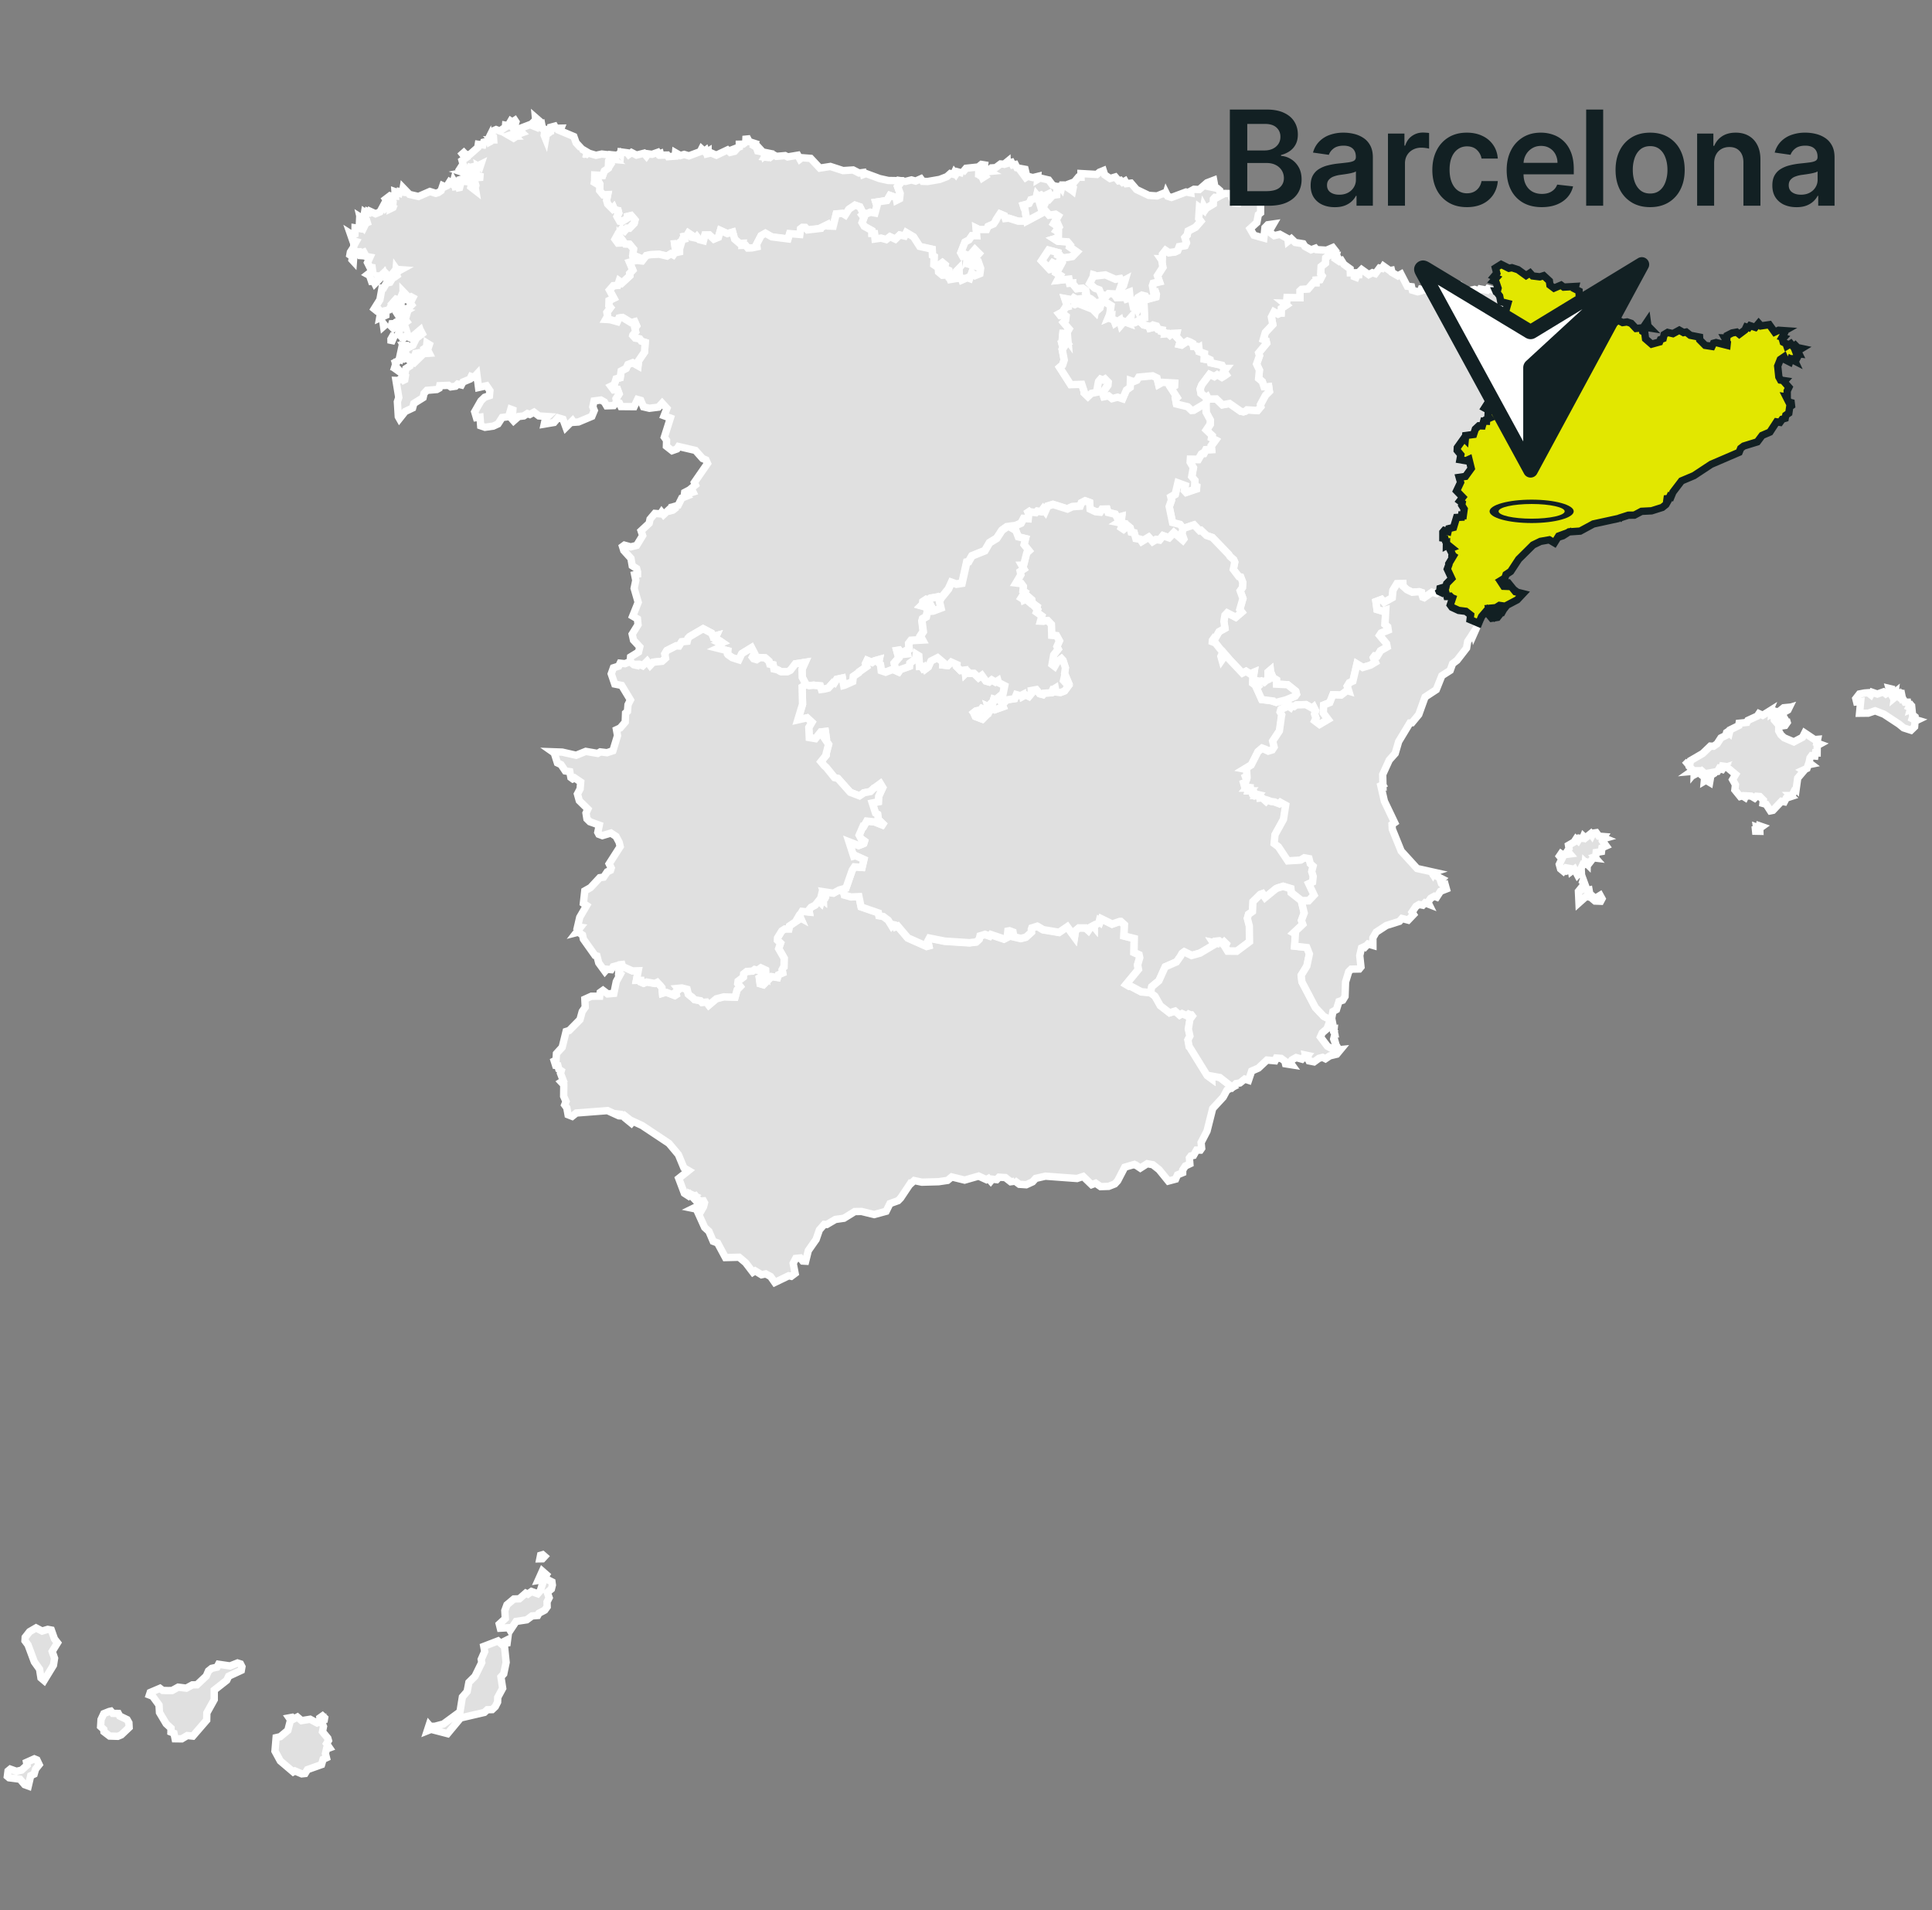 <svg xmlns="http://www.w3.org/2000/svg" width="263" height="260" fill="none"><rect width="100%" height="100%" fill="#808080" stroke="none"/><path fill="#E0E0E0" stroke="#fff" d="m161.001 159.237-.006.368-.707.294-.253.581-.99.264-1.26-1.553-.851-.673-.765-.138-.938.598-.777-.518.202.208-.253-.185-1.295.374-.966 1.859-.391.419-.829.328-1.099.035-.673-.466-.546.201-1.156-1.116-.835.276-4.308-.316-1.323.305-.415.466-.863.397-.943-.063-.725-.547.063.132-.517.069-.725-.569-.863-.052-.316.334-.593-.064-.219.265-.316-.357-.276.156-1.053-.484-1.91.547-1.754-.431-.57.471-1.214.179-2.278.063-1.047-.219-.333.305.023-.224-1.542 2.307-.345.351-1.105.397-.518 1.047-1.633.442-1.709-.419-.926.011-1.473.909-1.173.167-1.162.684-.351-.017-.662.765-.443 1.289-1.064 1.519-.357 1.443-.402-.023-.334-.419-.621.063-.346.667.265 1.369-.529.397-.34-.075-1.898.915-.57-.811-.667-.357-.569.121-.875-.535-.299.19-.989-1.294-.886-.748-1.864.046-1.07-1.991-.599-.224-.58-1.358-.576-.523-1.133-2.503-.449-.092.599-.293-.185.19.202.057.034-.184-.069.242.3.575.074-.224.046.144.426-.748.132-.53-.144-.264-.575.029-.53-.731-.35.104.161-.104-.288-.132.052.276-.287-.305-.213.207-.57-.368-.765-2.025 1.335-1.064-.639-.374-.742-1.795-1.289-1.536-3.664-2.434-1.6-.736-1.087-.857.346.552 1.271 1.041-1.737-1.501-.374-.046.224.242-.195-.012-1.548-.707-4.24.327-.57.455-.557-.219-.173-.955-.287-.385.184-.46-.323-.719.018-1.559-.357-.38.288-.184-.38-.995.098-.34-.328-.218-.121-.484-.31-.034-.19-.604.241-.115.058-.892.782-.857.53-2.152.43-.132 1.462-1.484.305-1.105.408-.581-.051-1.093.891-.402 1.133-.006.064-.512.385-.276.633.483.846-.075.328-1.605.54-.989-.218-.121.017-.293.53-.662 1.334.598.794-.023-.253 1.312.604-.012.017.248.362.155.415-.178 1.115.201.323-.155.397.42.247.299.069.765.38-.115h.184l1.116.431.178-.12-.092-.351.42-.334-.144-.184.593-.058.713.184.161.662.426.362.075.029.356.363.806.143.213.236.592-.057.322.425 1.019-.868 1.023-.265 1.536.052.282-1.024.409-.414-.328-.42.046-.334.713-.535.046-.454.409-.322.811-.058.282-.219.397.098.448-.322.65.305.023.42-.149-.207-.178.098.149.31-.713.455.109.799.443.133 1.11-1.111.817.127.109-.368.593-.253-.086-.443.201-.38.058-.029.023-1.15-.748-1.312.253-.736-.426-.409.017-.316.581-.955.415-.265h.552l.075-.414 1.064-.719-.063-.15.224-.385.27.15-.126-.288.356-.593.978.098-.051-.293.299-.368.558-.288.506-.633.144.15.086-.363.127.219.057-.201.19.155-.006-.305.271-.034.023-.046-.265-.771 1.352.207.805-.443.57.247.121.449.903.247 1.081-.046.294 1.41 2.358.811.069.385.587.098.679.512.449.731.126-.161.299.103.116.288.276-.104 1.375 1.617 2.583 1.15.281-.075-.143-.65.212-.397 2.094.415 3.377.218.926-.115.386-.362.109-.455.386-.115.287-.092.656.225.155-.202 1.795.61.42-.219.092-.862.219-.041.489.179.121.644.943.218.69-.172.754-.679-.023-.391.063-.178.754-.242.086.04.696.426 2.186.368 1.111-.765 1.001 1.375.132-.852.431-.362.955.006.363.328.31-.461.363-.195.121.149v-.195l.609-.294.064-.247.115.098.166-.443 1.485.731 1.029-.357h.144l.495.449-.063 1.518 1.403.357-.034 1.887.684.316.092.414-.287.967.115.621-1.674 2.031.431.253h.202l1.432.759 1.277.115.639.449.719 1.283 1.26.978.753-.236.616.541.345-.201.639.293.253-.224.282.12.097-.005.115.149-.328.455-.212 1.317.212.949-.27.529.173.944.103.109 2.347 3.797.564.414-.023-.356 1.179.212 1.703 1.335-.771.403-.506.943-1.432 1.553-.771 3.067-.806 1.559.075.788-.167.241h-.523l-.414.725-.363.075-.201.27.063.8-.615.293zM164.343 53.997l.161.316 1.076-.017.822.8.978-.179 1.507 1.053.38.075.299-.092.184-.173 1.444.087.437-.518-.051-.282.684-1.266.535-.535-.092-.633-.161.018-.483-.012-.225-.702-.506-.42.11-1.144-.392-.829.403-1.133-.115-.38 1.087-1.317-.08-.345-.38-.155.282-.967 1.012-1.076-.189-1.024.368-.713.552.305.328-.144h.08l.023-.615.679-.455-.322-.265.345.012.069-.782 1.761.023.005-.932.219-.202.886-.063.725-.851.351.005.005-.368.558-.046.265-.512-.19-.259.064-1.012.575-.455.046-.724.541-.409.903.04-.133.49.553.373.287-.126.322.512.858.621.023.535.517-.006.018.524.241.092.133-.322.247-.012.034-.374.351-.35.967.695.495-.264.402.132.576-.765.339.063.196-.322.857.61.236-.046.074.305.794.46.426-.236.851 1.645.581.064.11.477.724.213.374-.092.098-.253.558.11.426-.392.564.086.759-.264.224-.3 1.306.45.064.477.477.42.414-.207.069-.455.547-.414.978.707.886-.195.598.178.167-.242.926.167.161-.224 1.001.305.063.15.127.08.351.472.155.77.967.242-.397 1.41.143.218-.247-.11-.207.26-.023.299.305.161-.391.38-.196-.15-.173.184.852 2.129-.357.397.737.299-.466.316.373.317-.966 2.807-.069.345.265.184-.328.276.138.708-.501 1.49-.224.138v.868l-.19.357-.069-.224-.311.103-.201.57-.282-.12-.385.603.696.38-.179.04-.051.656.23.293-.414.179-.012.241-.38-.017-.189.661-.466-.011-.478.437-.241.742-1.076.144-.052.535-.178-.167-.909 1.272-.023.39.5.605-.121.667.817.138.409-.19.305 1.231-.783 1.088-.868.12.195.697-.541 1.156.829.869-.403.512.328.247-.063.3.339.54-.121.869-.224-.03-.029.271-.656.035-.414 1.363-.644.155-.098.403-.518-.15-.195.23.006.823.293.052.173.558-.196.265.213-.104-.006.259.213-.12.512.413-.282.11.345.696-.029.16.196.127-.627 1.047.017.115-.224.616.598 1.283-.684.696-.081.403-.823.253-.028.276-.225-.178.144.328-.357.299-.609-.167-1.059.73-.184-.063-.184-.58-.006-.064-.31-.098-.311.017-.627.052-.708-.334-.558-.494-.011-.357-.811.029-.541.886-.092 1.018-1.11.633-.351-.397-.765.287.149 1.076.713.213.484-.144-.11 1.962.374.322.069.46-.966.391-.201.311.937 1.122.087.454-.915.524-.426.707-.362-.017-.173.236.27.621-.678.415-1.036.316-.799-.483-.547 2.33-.477.224-.288.472.207.667-.253-.075-.788.61-1.133-.035-.42 1.059-.846.34-.029 1.087.644.862-1.167.69-.662-.5.173-.362-.196-.564.138-.437-.253-.512-.184.161-.869-.489-1.306.046-.316.219-.374-.08-.126.212-.271-.19-.362-.834 1.277-.523.19-.27-.098-.398-1.099-.886-1.524-.075v-.586l-.466-.288-.253-.604-.098-.247-.018-.184-.31.264.006 1.024-.259.115-.282.248-.357-.173-.282.115-.172-.104-.737-.103.167-1.093-.552.236-.547-.368-.5.258-2.318-2.456-.466.667-.138-.5.143-.328.351-.029-.379-.437-.092-.052-.766-.966-.42-.167.018-.219.126-.184.138.127.627-1.105.812-.454-.144-.967.138-.828.305-.322 1.173.604.817-.702-.276-.362.431-1.485-.379-1.058.31-.431.041-.725-.276-.714-.259-.051-.748-.978.195-.99-.143-.334-.495-.437-.178-.282-2.221-2.3-.805-.271-.737-.702-.195.058-.765-.8-1.462.489-.425-.518-1.019-.253-.454-2.174.316-.904-.097-.425.604-.351.368-1.548 1.012.374-.126.656.23.247 1.409-.477.017-.282-.264-.075.029-.776-.432-.512.225-1.237-.438-.72.029-.414 1.07.018.426-.73.138-.081.213-.012.247-.483.794-.046-.052-.49.575-.787-.523-.253.069-.357-.788-.742.529-.788.023-.552-.575-1.07-.029-1.324zM101.788 18.911l.19.363.777.253-.133.305.34.207.172.506 1.231.247-.241.213-.127-.138.075.363.196-.156-.185.305.369.046.132-.19.27.167.443-.34.397.22 1.18-.104.35.178 1.375-.23.294.535.253-.196 1.214.092 1.242 1.324 1.438-.225 1.726.564 1.369-.086.812.414.552-.07.057.271.345-.126 1.83.678 1.196.265 1.669.029.017.282-.431.517.339.938-.081.73-.408.208-.069-.38-.828-.288-.409.69-1.507.225.155.483-.276 1.001-.633-.109-.512.219-.08-.04-.351.045-.478-.943-.661-.224-.829.558-.5.8-.386-.237-.839.075-.415 1.68-.598-.023-.121-.242-.926.455-.046.103-1.806.208-.299-.334-.392-.012-.241.179-.11.788-1.386-.115-.219.719-2.214-.282-.869-.495-.587.328-.615 1.185.046.345-.668.144-.569.017-.311-.373-.437.011.046-.288-.414.023-.679-.58-.27-.973-.725.213-.944-.431-.27.937-.621.253-.622-.586-.592.011-.201.788-.582-.15-.316-.408-.172.196-.49-.104-.063-.299-.425-.288-.225.38-.368.07.063.373-.287.063-.19.633-.219-.092-.138.242-.403-.213-.103.006.075.535.598.074-.006.495-.661.138-.202.294-.34-.173-.505.316-1.07-.253-1.197.058-.546.115-.587.748-.207-.023.028-.345-.8-.334-.264-.265.08-.667-.54-.65-.587-.017-.73-.99-.03.852-.235.011-.391-.535.247-.443.253.138-.017-.564.426-.54.385.259.31-.363h.358l.644-.667.11-.443-.524-.61-.455.11.029.2-.846.53-.287-.046-.368-.656.241-.483-.086-.334-.472-.092-.144-.328-.172.19-.639-.644-.15-.512.156-.771-.621.035-.472-.581.034-.88-.138-.294-.34.19-.281-.173.07-.391-.024-.075.006-.54 1.087.057.219-.604.535-.374.356-.546-.16-.213.178-.466.402.034-.39-.316.034-.322.845.074.345-.316.093.12.028-.264.857.115.202.248.385-.282.673.35 1.018-.252.334.385.219-.31.552.074.754-.264.126.218.236-.08.058.241.885-.017.139.218.949-.069.046-.465.661.385.518-.155.644.195 1.548-.58.184-.363.362.333.184-.143.092.27.23-.138-.005.322.431-.098.708.305 1.513-.713.368.334.598-.144.294-.323-.15-.08.506-.196v-.373l.535-.012.346-.27.017-.409z"/><path fill="#E0E0E0" stroke="#fff" d="m141.844 28.742-.345-1.162.627-.293.27.15-.311.604.018.604zm-4.729-6.736.012.241.563-.155.179.357.345-.064.224.455 1.105.201.109.45-.46.097.431.587.276-.179.702.173.667-.161-.028.414.339-.201 1.174.276.535.707.627.23-.064 1.116-.523.07-.288.316-.241-.535-.84.403-.248-.225-.431.167-.144-.172-.115.483-.684.167-.242.512-.8.218.127.409.103.16.265 1.611-1.156.006-1.277-.408-.472.052-.132-.392-.599-.253-.523.8-.012.098-.328.483-.759.328-.19.431h-1.03l-.408-.201.092 1.047-.662-.006-.414.564-.552.293-.569 1.456.258.477.673-.075-.04.328 1.024-1.185.575.57-.558.627-.696-.276.265.483-.478-.006.403.173-.236.316-.023.121.633.19.132-.777.432.207.334.944-.093.736-.644.265-.472-.38-.276.777-.316-.121-.736.322-.069-.219h-.265l-.092-1.323-.242.253.081.26-.265.132.075.241-.322.161.046.34-.552.092-.277-.627-.782.04-.523-.437-.023-.242.385-.35.351.108.161-.517-.351-.294-.782.564-.386-.259.041-1.139-.231-.126-.034-.857-1.697-.374-.84-1.306-.978-.581-.236.471-.667-.15-.593.582-.736-.351-.506.403-.696-.196-.829.115-.08-.736-.363-.012-.005-.408-1.03-.575-.294-.507.254-.679-.265-.35.195-.179.351-.046.081.04.512-.218.633.11.276-1.002-.155-.483 1.507-.224.408-.69.829.287.069.38.408-.207.081-.731-.34-.938.432-.517-.018-.282.645.097.817-.201.563.161.714-.316.253.345.667.023 1.645-.282.984-.38.472-.42.426.104.12-.253.196.247.219-.34.851.23-.207-.074.535-.633 1.674-.178.414-.345.426.069-.035.299.363.224-.61.138-.518.409-.006.23.374.132-.063.49.144-.311.069.155.362-.23-.201-.236.213-.023.08-.34.42-.04-.385-.201.581.023.196-.316.529-.035.667-.5.489.034zm-8.198 14.727.023-.029h.012l.207.104.063.448-.195.138-.156-.471zm-.891.069.086.092-.017.098-.173.069-.109-.15-.023-.057.011-.052.058-.023z"/><path fill="#E0E0E0" stroke="#fff" d="m147.239 41.335.19.236-.293-.115zm-.811.08-.109.058.017-.098.041-.063-.012-.075-.006-.023.156-.017-.012.115zm2.566-3.808.046-.028 1.438-.167 1.375.604.633-.11.219.42.477-.258-.242.822-.23.27-.172-.08-.138.397.5.598.852-.328.086.8-.483.155-.098-.224-1.272.04-.362-.523-.708-.035-.218.253-.771-.086-.276-.679-.616-.218-.702-.656.472-.886.092-.27.058.097zm-21.089-.81.12.01.052.024.035.063-.018.098-.172.069-.11-.15-.023-.057.012-.052.058-.023zm1.162-.035.097.046.064.449-.196.138-.155-.472.069-.219h.011zm-42.64-1.945.8.334-.029.345.207.023.587-.748.547-.115 1.196-.057 1.07.253.506-.317.34.173.201-.293.662-.138.006-.495-.599-.075-.075-.535.104-.006.403.213.138-.241.218.092.19-.633.288-.064-.063-.373.368-.07.224-.38.426.288.063.3.49.103.172-.195.316.408.581.15.201-.789.593-.011.621.587.622-.253.27-.938.943.431.725-.213.271.973.678.58.415-.022-.046.287.437-.011.31.374.57-.017.667-.144-.046-.345.616-1.185.587-.328.868.494 2.215.282.219-.719 1.386.115.109-.788.242-.178.391.011.299.334 1.807-.207.046-.104.926-.454.121.241.598.023.414-1.68.84-.074.385.236.501-.8.828-.558.662.224.477.944-.195.178.264.351-.253.679.294.506 1.029.575.006.409.363.011.08.737.829-.115.696.195.506-.402.736.35.593-.58.667.15.236-.473.978.581.84 1.306 1.697.374.034.857.23.127-.04 1.139.386.259.782-.564.351.293-.161.518-.351-.11-.386.352.023.241.524.438.782-.04.276.626.553-.092-.046-.34.322-.16-.075-.242.265-.132-.081-.259.242-.253.092 1.323h.264l.069.219.737-.322.316.12.276-.776.472.38.644-.265.098-.742-.333-.944-.432-.207-.132.777-.633-.19.023-.12.236-.317-.403-.173.478.006-.265-.483.696.276.558-.627-.575-.57-1.024 1.185.04-.328-.673.075-.259-.477.57-1.456.552-.293.38-.564.661.006-.092-1.047.409.201h1.029l.19-.431.76-.328.327-.483.012-.098.523-.8.599.253.132.391.472-.051 1.277.408 1.156-.006 2.566-1.375.489.564.851-.126.374.241-.61 1.047.449.305.167-.115.115.265-.357.495.259.149-.011.805-.547.167.489.317 1.306.086.385.46-.074.23.966.68-.615.638-1.134.19-.886-.398.035-.345-1.237-.328-.949 1.444 1.104 1.18.15-.03-.242-.235.472-.644.535.264.604-.747.161.443-.782 1.438.529.328-.362.673 1.536-.167.103.552.397-.029v.075l.57.708.782-.08.437.298.081.5-.041.041.167.403.484.218-.392.368-.213-.143-.218.172-.535-.414-.575.075-.351-.202-.213.265-1.024-.184.362 1.099-.236.057-.448.685-.461.247.15.19.547-.11.253.202-.064.547-.299.322.765.886-.259.454.104 1.145-.397-.547.063-.414-.351-.011-.063.644.322.006.334.523-.725.19.127.49.092.068-.179.26.271 1.42-.225.685-.391.333 1.496 2.33 1.507-.046.34 1.024v.167l.5.483.478-.449.69-.138.241-1.363.041-.144.276-.322.345.132.253-.15.443.45-.04.42-.736 1.075.172.49.65-.127.472.38.765-.202.679.224.512-1.185.512-.368.029-.938.437.15.437-.178.265-.438 1.881-.172.604.287.218.892.518-.293 1.68.092-.017.397-.501.287.829 1.283-.208.178.133.714 1.536.374.092.092.425.414.288-.017 1.674-1.001.023 1.317.581 1.07-.029.558-.523.783.782.742-.069.356.524.253-.575.788.051.49-.788.045-.247.49-.213.011-.132.08-.426.731-1.076-.017-.029.414.432.72-.219 1.236.432.518-.029.776.265.075-.018.288-1.409.472-.23-.248.126-.656-1.018-.374-.368 1.548-.604.357.103.42-.316.903.455 2.18 1.018.253.425.518-.172.69.253.736-.144.19-1.196-1.035-.668.702-.817-.282-.477.587-.466-.07-.483.288-.524-.598-.966.58-.207-.304-.587-.103-.219-.771-.42-.092-.126-.587-.317-.265-.586.466-.328-.218.241-.593-.661-.132.443-.282.057-.524-.621.179-.259-.49-.978-.235-.138-.455-.685.018-.253.39-.644-.062-.736-.351-.064-.898-.592-.218-.524.27-.166.443-1.065.075-.673.31-1.961-.615-.731.224-.334.754-.282-.363-.281.374-.512-.069-.19.19-.909-.098-.305-.31.242.58-.07.662-.627-.034-.339.644-.633.276-.144.132-.034.03-.178-.058h-.179l-.782.103-.662.472-.707 1.087-.984.604-.633 1.082-1.76.707-.455.794-.253.052-.644 2.876-.771.121-.661-.241-.42.914-1.001 1.231-.363-.178-.236.063-.828.133-.345.264-.242-.086-.449.293-.028.346-.219.218.679.184.19.506-.173.788-.5.288-.092.31.184 1.422-.391.592.293.535-1.565.087-.322.42.058.753-.346.19.098.437-.725.127-.391-.593-.31.052.276 1-.622.709.138.707-.299.155-.995.386-.604-.207-.104-.857-.247-.225.092-.437-.638.178-.323.225-.696-.288-.212.443.155.408-1.03.72-.046.103-.736.506-.087.708-1.081.483-.15.04-.178-1-.771.166-.328.535-.167-.063-.644.72-.46.12-.489.069-.155-.483-.789-.07-.103-.022-.598.063-.346-.104-.109-.046-.506-.978-.029-1.098.42-.944-1.329.207-.673.88-.402.196h-.829l-.126-.04-.19-.121-.236-.12-.455-.099-.115-.575-.448-.086-.121-.409-.518-.443-.731-.04-.419.276-.426-.12-.167-.22.282-.517-.397-.765-1.317.811-.397.84-.898-.288-.16-.109-.427-.305-.074-.103.034-.426-1.369-.34.345-.166-.057-.276.201-.162-.178-.086.282-.103-.305-.213-.075-.029-.587-.276.19-.409-.449.121-.207-.454-1.139-.598-1.84 1.07-.22.224-.103.408-.765.08-.357.565-.38-.023-1.276.644-.265.443.092.598-.472.42-1.202.121-.426.437-.408-.552-.604.604-.443-.196h-.276l-.058.15-.437-.104-.5-.425.063-.633 1.087-.667.167-.697-.857-.92-.179-.811.8-1.289-.08-.788-.65-.38.753-1.875-.552-1.904.224-1.087-.155-.765.397-.075v-.3l-.127-.46-.604-.39-.173-1.002-.977-1.076-.167-.534.258-.19.858.236.805-.202.817-1.334-.213-.65 1.099-1.025.12-.563.662-.783.765.064.15-.225.264.334.812-.76.16.225.294-.075.219-.172-.144-.3.644-.19.495-.989.593-.236-.248-.207.046-.322.34-.178.258.305.541-.173-.247-.495.575-.477-.144-.345 1.79-2.583-.213-.478-.455-.19-.978-1.104-2.301-.535-.219.34-.655.23-.777-.61.023-.8-.305-.431.823-2.6-.863-.311.391-1.001-.65-.714-.5.541-1.232.155-.81-.19-.369-.891-.431-.12-.472.983-1.784-.017-.224-.484-.374-.115-.086-.448.42-.673-.213-.582-.53.052-.373-.5.46-.225.248-.788.558-.155.132-.909.679-.362.236-.518.655-.253.725.408.035-.322-.08-.173.931-1.363.086-1.312-.517-.16-.225-.317-.615-.098-.334-.374.012-.046.38-.437-.11-.53.236-.298-.242-.553-.489.138-1.173-.713-.478.07-.23.505-.984-.27-.287-.023-.317-.017.26-.455-.099-.506.484-.65-.219-.265.023-.696.662-.322-.599-1.099.524-.604.598-.04.201-.616.386.282 1.07-.99-.029-.304.426-.455-.455-1.07.576-.166-.104-.524z"/><path fill="#E0E0E0" stroke="#fff" d="m126.335 81.685.345-.265.828-.132.236-.063.362.178-.218.449.207.891-1.07.403-.259.023-.259-.075-.126-.454-.3.005-.678-.184.218-.218.972-.058zM137.846 71.6h.178l.178.058.035-.029.144-.132.633-.276.339-.645.627.035.069-.662-.242-.58.305.31.909.098.19-.19.512.069.282-.374.282.362.333-.753.731-.225 1.962.616.673-.31 1.064-.076.167-.442.523-.27.593.218.063.897.737.351.644.063.253-.39.685-.018.138.454.978.236.258.49.622-.18-.058.524-.443.282.662.133-.242.592.328.219.587-.466.316.264.127.587.42.092.218.771.587.104.207.305.967-.582.523.599.483-.288.466.07.478-.588.817.282.667-.702 1.197 1.036.144-.19-.254-.736.173-.69 1.461-.484.765.8.196-.058.736.702.806.27 2.22 2.307.178.276.501.438.144.339-.196.984.748.984.259.051.276.714-.04.724-.311.432.38 1.064-.432 1.479.276.368-.816.696-1.174-.604-.305.322-.144.828.144.961-.811.454-.627 1.105-.132-.127-.133.185-.017.212.42.167.765.967.098.057.38.437-.351.03-.144.327.138.495.472-.668 2.318 2.457.501-.259.546.368.552-.236-.172 1.093-.006.397.685.495-.162.155.702 1.565 1.53.196.029.057.414.133 1.295-.328.362.834-.989.431-.104.334.225.403-.052.247-.265 1.927-.92 1.392.201.806-.253.391-.552.167-.42-.202-.449-.167-.535.455-.915 1.806-.903.547.276.052.058.943-.202.092.139.363-.156.402-.236.086.133.466.362.052-.115.138h.345l-.103.374h.351l-.15.184.219-.12.04-.035.109.351-.224.006.287.103-.028.276-.069.035.385-.282.035.092.034.19.029-.374.397.092-.167.178.385.029v.253l.271-.023.483.443.132-.167.104.029.541.201h.092l.328.041.092.046.523.201.184-.19.714.391-.3 1.928-1.15 2.082-.121 1.214.581.431 1.283 1.922 1.732-.11.506-.31.644.115.173.684.379.34-.184.748.202.638-.081.783-.518.241.719 1.525-.742.788-1.001.017-1.403-1.099-.058-.546-1.047-.322-.788.247-.19.092-1.461 1.197-.374-.53-.293.104-.984.972-.063 1.34-.547.386-.155.541.27 1.041.029 2.14-1.737 1.3-1.243-.011-.357-.576-.005-.08.149-.305-.293-.288-.259.219-.414-.345-.397.034-.017.265-.386-.081.173.265-1.956 1.162-1.145.322-1.018-.489-.288.213-.207.38-.546.77-1.542.674-.852 1.892-.983.817-.156.811-1.277-.115-1.432-.759h-.201l-.432-.253 1.674-2.031-.115-.621.288-.967-.092-.414-.685-.316.035-1.887-1.404-.357.063-1.519-.495-.448h-.143l-1.03.356-1.484-.73-.167.443-.115-.098-.063.247-.61.294v.195l-.121-.149-.362.195-.311.46-.363-.327-.955-.006-.431.362-.132.852-1.001-1.375-1.111.765-2.186-.368-.696-.426-.086-.04-.754.241-.063.179.023.391-.753.679-.691.172-.943-.218-.121-.645-.489-.178-.219.04-.092.863-.42.219-1.794-.61-.156.201-.656-.224-.287.092-.386.115-.109.455-.385.362-.927.115-3.376-.219-2.094-.414-.213.397.144.65-.282.075-2.583-1.151-1.375-1.616-.276.103-.144-.247-.299-.063-.127.161-.449-.731-.678-.512-.587-.097-.069-.386-2.359-.811-.293-1.409-1.082.046-.903-.248-.121-.449-.569-.247.903-.247.857-2.457.305-.448 1.036.08.253-1.076-1.139-.517-.265.069-.639-1.973 1.318.512.65-.248.052-.029.097-.316-.27-.19-.161-.063-.299-.564.535-1.219h.109l.386-.697 1.087.116 1.415.558-.92-.898-.092-.69-.288-.167-.443-1.381.834-.167.035-.73.552-1.197-.317-.529-.765.564-.12.052-.466.454-.892.173-.04.04-.558.38-1.26-.484-1.68-1.887-.46-.103-1.128-1.386-.264-.236-.466-.553.719-.897-.006-.19.334-1.271-.541-.8.224-.132-.121-.829-.621.07-.73.914-.846-.144-.063-1.386.42-.702-.645-.604-1.271.288.65-2.146-.058-2.353.524-.322.109.046.345.104.599-.064.103.023.788.07.156.483.489-.07.46-.12.644-.72.167.064.328-.535.771-.167.178 1.001.15-.04 1.081-.484.087-.707.736-.506.046-.104 1.03-.719-.156-.408.213-.443.696.287.322-.224.639-.178-.092.437.247.224.104.857.604.207.995-.385.765.345.248-.345 1.219-.426.04-.437.806-.604.08-.604.345.213.104 1.438.259-.017.178.264.213-.166.15.287.391-.293.356-.806.904-.46.753.633-.023.374.668.075.471-.478.76.34-.029.276.535.535.598-.075.063.483.294-.293.253.259h.61l.621.604.443-.328.564.782.437.127.351-.294.506.305.334-.213.075.265.857.443-.225 1.093-1.006.828-.253-.086-.208.644-.35.167.08.173.127.04-.064.138-.362-.16.086.287-.19.15.029-.38-.397.385-.368-.167-.38.506-.115-.235-.299.057-.311.242.116.16-.012.081.121.27.955.363.656-.661.103-.064.202-.402.546-.294.196.127 1.104-.397-.178-.426.236-.057.443-.46 1.07-.156.224-.564.569.156.334-.173.029.242.345-.19.449.224.339-.403-.029-.408.691-.126.471.575.432.11.144-.19.978-.058.218-.455h.041l.293-.184.098.535.621.063.552-.207.507-.69-.662-.725.104-.437.316.12-.27-.644.115-.776-.323-1.001-.207-.224-.598.442-.345.605-.357-.27.23-1.307.622-.788-.179-.362.345-.754-.385-.702-.673-.057-.04-1.479-.495-.517-.518.051-.092.04-.391-.022.196-.702-.731-.524.144-.333-.253-.27.213-.116.023-.23.092-.207-.369.316-.379-.19-.11-.655-.327-.282-.185.448-.276-.235-.287.126-.018-.063-.368-.236.507-.817-.254-.167.058-.535v-.063l-.276-.374-.731-.086.668-1.122-.093-.46.501-.322-.299-.53.27-.005.426-1.663.311-.282-.679-.845.207-.811-.995-.242-.328-.857-.466-.276zM4.676 239.378l.35.144.306.644-.49.61-.195.679-.466.218-.328 1.404-.494-.178-.639-.754-1.484-.19-.236-.201.092-.719.31-.259.84.299.69-.161.749-.673-.07-.386zm39.228-5.839.287.265-.097.581v-.478l-.162.541v-.305l-.184.132.288.702-.138.708.725.88.092.322-.259.426.397.575-.409.15-.143.627.138.569-.46.213-.207.713-1.922.685-.322.529-.449.046-.932-.397-.23.132-1.76-1.495-.725-1.335.155-1.835.57-.132 1.03-.857.368-1.427-.19-.276.408-.075.248.207.46-.242.57.489 1.167-.189.944.506.454-.201-.069-.501zm-29.028-.61.218-.046.259.305.754.012.19.356 1.006.483.242.426.034.639-1.07 1.012-.471.196-1.116-.035-.771-.592-.023-.311-.432-.391.058-.955.374-.8zm8.002-2.842.558-.011.822-.455 1.105.138.822-.448.628-.012 1.265-1.191.3-.696.436-.351.731-.161.207-.397 1.565.23 1.018-.402.403.126.195.386-.086.489-1.72.799-.265.558-1.697 1.335v1.289l-1.006 1.812-.023.983-1.882 2.175-.765-.075-.753.449-.898-.012-.155-.747-.414-.167.011-.524-.661-.61-.91-1.53-.062-1.018-.875-1.197-.437-.166.115-.346 1.323-.563.38.287zm44.911-6.759.892.782.218 2.134-.328 1.571-.38.414.237 1.548-.668 1.231-.023.644-.316.621-.426.403-.661.017-.397.368-3.24.754-1.77 2.134-2.25-.586-.518.207.259-.794.155.178.633-.011 1.15-.305 2.261-1.657.328-2.025.645-.742.241-1.249.829-.822.92-1.876-.069-.431.472-1.064-.127-.702zm1.306-.167-.058.443-.247.034-.11-.27zm-64.189-1.605.823.431.765-.23.495.092.425 1.208.414.53-.724 1.173.322.926-.15.95L6 228.724l-.426-.363-.19-1.19-.713-.996-.857-2.306-.414-.558.029-.478.598-.765zm69.574-6.593.655.328.058.432-.132.535-.564.471.259.72-.288.569.017.667-.328.455-.8.42-.166.305-.771.063-.72.529-1.449.219-.805 1.214-.219-.357-1.121.063-.139-.558.817-.753-.063-1.082.288-.788.949-.794.73-.023.886-.771.282.133.495-.357.846.305.356-.414.443-1.381.403-.351zm-.656-1.133.546.478-.5.696-.616.097zm.046-2.238.27.236-.3.322-.35.006.098-.483z"/><path fill="#E0E0E0" stroke="#fff" d="m85.767 90.044.5.43.438.099.057-.144.282-.006.443.196.604-.604.408.552.42-.443 1.208-.12.472-.42-.092-.599.27-.443 1.272-.644.385.023.357-.564.765-.08.103-.409.22-.224 1.834-1.076 1.14.598.206.46.45-.12-.19.408.586.276.069.029.31.213-.287.103.184.092-.207.161.063.276-.345.162 1.37.345-.035.425.069.104.425.305.162.11.897.287.397-.834 1.323-.811.397.765-.282.517.167.22.42.12.42-.276.73.04.518.443.121.408.449.087.115.575.454.098.236.12.19.121.121.04.834-.005.403-.196.673-.88 1.329-.207-.42.944.028 1.098.507.978-.524.322.063 2.353-.65 2.14 1.272-.287.65.598-.42.707.063 1.387.846.144.73-.915.616-.069.121.823-.225.132.541.8-.334 1.271.006.196-.719.897.466.552.265.236 1.127 1.386.455.104 1.679 1.887 1.266.483.558-.374.035-.04.897-.173.46-.454.127-.052.759-.564.322.53-.552 1.196-.035.731-.834.172.443 1.375.288.167.092.696.92.898-1.415-.558-1.087-.116-.391.691h-.104l-.535 1.219.299.57.161.063.271.19-.098.316-.052.029-.65.248-1.317-.512.633 1.967.264-.069 1.139.518-.253 1.075-1.035-.074-.299.443-.858 2.456-.903.247-.805.443-1.352-.207.27.771-.023.046-.27.035.006.305-.19-.156-.063.202-.127-.219-.086.362-.138-.149-.507.638-.558.282-.299.368.052.294-.978-.104-.351.593.127.287-.271-.149-.224.385.063.15-1.064.719-.075.414h-.552l-.414.265-.581.949-.018.322.426.409-.253.736.748 1.306-.023 1.15-.058.035-.201.374.086.443-.592.253-.11.368-.811-.132-1.116 1.116-.443-.133-.109-.799.713-.455-.155-.31.178-.092.15.207-.023-.42-.65-.305-.455.322-.396-.098-.282.219-.811.057-.409.323-.046.454-.713.535-.046.334.328.414-.409.42-.282 1.024-1.53-.052-1.024.265-1.024.868-.322-.425-.593.057-.207-.236-.805-.144-.357-.362-.08-.029-.42-.362-.161-.662-.714-.184-.586.058.138.178-.42.339.092.346-.184.12-1.116-.431h-.184l-.38.115-.07-.771-.247-.299-.396-.42-.323.155-1.116-.195-.42.172-.356-.155-.018-.247-.604.005.248-1.311-.788.023-1.335-.598-.086-.277-.322.035-.248.27-.138-.143-.5.138-.265.402-.592-.057-.26.293-.84-1.15-.247-.944-.264-.075-1.582-2.226-.115-.552-.57-.391-.287.074.586-.753-.408-.063.299-1.283.932-1.6-.437-.293.19-1.703.782-.443 1.26-1.352.523-.069.495-.73.443-.207.098-.311-.282-.57 1.501-2.347-.144-.586-.42-.794-.695-.46-1.168.35-.478-.178-.144-.27.202-.978-1.277-.46-.403-.397-.127-.783.253-.546-1.167-1.145-.253-.909.368-.696.075-.932-.823-.558-.259.127-.253-.185-.15-.799-.61-.092-.58-.863-.495-.236-.432-1.352-.23-.161 1.318.046 1.892.432 1.318-.53 1.616.276.357-.207.915.11.805-.265.627-2.06-.144-.805.506-.236.685-.8.046-1.23.259-.225.075-.909.328-.65-1.191-1.973-.944-.19-.477-1.392.293-.817.713-.224.202-.409.661.07zM53.8 49.78l.287.34-.363-.098zm-.139-.898.328.472-.259.334.138-.27zm-.052-3.014-.38.851-.01-.558.206-.362zm-1.46-1.887.224.294-.161.143zm2.18-1.88.074.2.213-.057.07.426-.248.046.063.385-.155.023-.121-.19.167.04-.138-.184.166-.356-.356-.225zM69.17 17.098l.362-.622.195.133.363-.236.144.219-.19.62.328.542-.386-.253-.023.719-.213.069.3.264-.524.023.391.225.46-.3-.253-.529.512-.098.144.3.276-.098-.356-.322.287-.139-.028-.2 1.392-.53.57-.564-.03-.322.415.362-.599.829.311.126.132-.356.57-.138.132.667.34.092-.115.828.195.478.098-.57.293-.201-.126-.403.42.035.023-.437.518-.138.155.287.719-.017-.138.345 1.887.794.305.851.655.708-.207.19.276-.087.685.403-.167.322-.218-.023.299.127-.144.127.368-.403 1.156.34.794-.173 1.082.126.098.426-.254.368-.051 1.012-.535.374-.219.604-1.087-.057-.012.535.029.075-.069.39.282.173.334-.19.143.26-.034.88.472.58.62-.034-.154.771.15.512.638.644.172-.19.144.328.472.093.086.333-.241.483.368.656.287.046.846-.53-.029-.2.455-.11.523.61-.11.443-.644.667h-.356l-.31.363-.386-.26-.426.542.017.563-.253-.138-.247.443.391.535.236-.011.029-.852.73.99.587.017.54.65-.08.668.265.264-.265.178.104.524-.576.167.455 1.07-.426.454.03.305-1.07.99-.386-.282-.202.615-.598.04-.523.605.598 1.098-.662.322-.023.697.219.264-.483.65.097.506-.258.455.316.017.288.023.983.27.23-.506.478-.069 1.173.714.49-.138.241.552-.236.299.11.53-.38.436-.012.047.334.373.615.098.225.317.517.16-.086 1.312-.932 1.364.08.172-.034.323-.725-.409-.655.253-.236.518-.679.362-.132.91-.558.155-.248.788-.46.224.374.5.53-.051.212.58-.42.674.087.448-.403.484-.96.029-.3-.518-.483-.27-.932.126-.167.805.201.49-.328.799-1.823.765-.65.046-.156-.218-.903.897-.403-1.099-.678-.195-.541.638-1.329.224.173-.793.264-.242-1.167-.08-.662-.507-.575.31-.328-.126-.49.322-.707.081-.679.598-.195-.224.092-1.266-.276-.103-.294 1.018-.886.11-.563.874-.65.299-1.128.16-.581-.2-.092-1.18-.49.064-.235-.789.846-1.484.518-.5.644-.213.063-.679-.46-.673-1.087.242-.236-1.812-.403.437-.362-.127-.173.357-.95.397-.212.403-.5-.121-.288.287-.656.092-.3-.212-1.207.051-.08.345-.311.173-1.352.115-.386.414-.132.581-1.26.788-.167.616-1.012.483-.777.978-.16-.282-.127-2.025.195-.575-.385-2.33.333.012.45-.368.258.333.161-.08.08-.5-.483-.346.432-.006.115-.65.58-.374.248-.563.345-.018-.207.046.19.104 1.26-1.231.77-.052-.235-.46.247-.72-.333-.206-.063.569-.375.242.023.5-.828.322-.086-.276-.213.04-.098.323-.431.282-.282-.11-.15.351-.328-.27-.27.166-.391-.207-.121.311-.15-.069.27-1.243.392.65.224-.005-.046-.72-.287-.529h.552l.247.23.5-.253.461-.943 1.145-.892-.472.144-.138-.397-1.3 1.099-.627-.276-.38.35-.661-.65.138-.43-.213-.461-.414-.11-.225.242-.27-.27.098-.345.753-.029-.034-.265.316-.16.248.61-.26.23.047.293.431-.311.38.282-.224-.696.362-.248-.196-.27.138-.477-.247.212-.161-.661.316-.184-.236-.052.058-.288.54-.086.461-.46-.196-.282.363-.696-.224-.121-.541.351-.276-.196.143-.42-.437-.454.006.552-.178-.092-.161.403.362.299-.322.132.017.42-.477-.086.212-.466-.414-.132-.58.661.275.449-.494.04-.167.317-.403.086-.017.644-.846.38.15-.857-.345-.391-.282.207-.265-.213.777-1.243.287-1.599h.219l.374-.656.489-.11.512-.845.236-.098.38.415-.22-.409.058-.489.535-.293-.241-.017-.15.264-.276-.391-.058.69-.258.11-.104-.202-.466.587-.293-.305-.017.317-.53-.064-.057-.448-.351.327-.351-.023.236.409-.645.65-.166-.334-.282.017-.276-.805-.254-.138.673-.53-.057-.413-.328-.052-.31-.616.339-.742-.518-.092-.535-.972.173.88-.42-.029-.184-.517-.213.011-.012.305-.489.207-.057.777-.19-.207.069-.414-.362-.248.069-.385.46-.708v-.644l.213.103.103-.184-.454-.126-.34-.978.363.23.276-.132.017-.87.558.093.029-.581.564.535.345-.696.598-.23-.633.132-.011-.53-.288.61-.322-.109-.161-.702.236.15.293-.247.092-.558.288.195.11-.282.235.11.08-.156.771.357.61-.253.46-.852.242.351.259-.264.552.034-.034.27.293-.143.178-.432h.254l-.26-.051-.414.506.104-.276-.23-.633-.38.023-.236-.294.535-.408.45.259.045-.253.276.017-.046-.616.564.202.057-.219.397.07.093-.553.85.88 1.232.282 1.553-.679.8.248.35-.104.375-.259.23-.673.287.132.328-.16.317-.495.437.287.115-.431.276.472-.31.109.299.19.04.489-.046-.23.546-.11.179-.673-.265-.057.08-.334.674-.201.19.448.489.052.253.38-.064.305.662.512-.052-.305.184.098-.305-.363.167-.218-.178-.633.236-.357.506-.034.017-.179-.374-.12-.322.2-.219-.235-.454.23-.328-.38-.58-.19.206-.04-.126-.184.627-.19.074.179.19-.242.409.224.425-.08.317-.27-.052-.236.207.12.133-.402-1.093.54.017-.207-.265.064.029-.334-.328.564-.455.144-.316-.213-.345.253-.132-.138.454-.702-.138-.477.5-.34-.454-.564.201-.178.282.288.535-.03 1.076-.948.07-.432.534.08-.017.42.224-.799.472-.12.282-.565.103.628.242-.133.288.23-.328-.345h.293l-.017-.241-.322.005.212-.966.46-.201.513.19.753-.513.023-.276zM164.17 54.848l-1.674 1.001-.287.017-.426-.414-.092-.092-1.536-.374-.132-.713.207-.179-.829-1.282.501-.288.017-.397-1.68-.092-.517.293-.219-.891-.604-.288-1.881.173-.265.437-.437.178-.437-.15-.029.938-.512.368-.512 1.186-.679-.225-.765.201-.472-.38-.65.127-.172-.489.736-1.075.04-.42-.443-.449-.253.15-.345-.133-.276.322-.04.144-.236 1.34-.69.139-.478.448-.5-.483v-.167l-.34-1.024-1.507.046-1.496-2.33.391-.333.225-.685-.271-1.42.179-.26-.092-.069-.127-.488.725-.19-.334-.524-.322-.006.063-.644.351.012-.063.414.397.546-.104-1.145.259-.454-.765-.886.299-.322.064-.547-.253-.2-.547.108-.15-.19.461-.247.448-.684.236-.058-.362-1.099 1.024.184.213-.264.351.201.575-.075.535.415.218-.173.213.144.392-.368.235.19.012.437.362-.07-.023.444-.322.201.046.23.299.305.064-.276.189.08.363-.322.236-.892.379.006.904.57-.156 1.156-.207.5.443-.19-.017.346.345.138.155.426.65-.42.161.65.392-.455.604.219-.104-.253.437-.506-.074.62.586.087.443-.218.426.15.345.35.737.178.109.282.213-.051-.058-.242.132-.063.461.236.011-.22.161.047.11.207.097.224.541.098-.034.219.431.144-.023.16.46-.045.242.224.264-.224.674-.035-.098.431.581.65-.138.46.305.07.793-.54.351.126.403.218.075.38.357-.006.166.276.202-.12.063.569.713.253-.034.765.282.052.051-.196.472.225.092.42 1.519.333.23.432.345-.006-.316.408.305.45-.328.23-.259.149-.639-.374-.391.265-.644-.305-1.064 1.426-.213.558.109.593.708.564.138-.098zm-17.868-13.392.029-.08.041-.064-.012-.075-.006-.023.156-.017-.012.115-.075.092-.109.057zm.84-.023.098-.092.19.236-.293-.115v-.03zM126.334 81.685l.259.494-.972.058.029-.345.448-.294zM137.845 71.6l-.023.334.466.276.328.857.995.242-.207.81.679.846-.31.282-.426 1.663-.271.006.3.529-.501.322.092.46-.667 1.122.73.086.277.374v.064l-.058.534.253.167-.506.817.368.236.017.063.288-.126.276.236.184-.449.328.282.109.656.38.19.368-.317-.092.207-.023.23-.213.115.253.27-.143.334.73.524-.195.702.391.023.092-.04.518-.052.494.517.041 1.479.673.057.385.702-.345.754.178.362-.621.788-.23 1.306.357.27.345-.603.598-.443.207.224.322 1.001-.115.777.271.644-.317-.12-.103.436.661.725-.506.69-.552.208-.622-.064-.097-.535-.294.184h-.04l-.219.455-.978.057-.143.19-.432-.11-.472-.574-.69.126.029.409-.34.402-.448-.224-.345.19-.029-.242-.334.173-.569-.156-.225.564-1.07.156-.443.46-.236.057.179.426-1.105.397-.195-.127-.547.294-.201.402-.104.064-.656.661-.954-.362-.121-.27.011-.081-.115-.161.311-.242.299-.057.115.236.38-.507.368.167.397-.385-.029.38.19-.15-.086-.288.362.161.063-.138-.126-.04-.081-.173.351-.166.207-.645.253.087 1.007-.829.224-1.093-.857-.443-.075-.264-.333.212-.506-.305-.351.294-.438-.127-.563-.782-.443.328-.622-.604h-.609l-.254-.26-.293.294-.063-.483-.598.075-.535-.535.028-.276-.759-.34-.472.478-.667-.075.023-.374-.754-.633-.903.46-.357.806-.391.293-.149-.287-.213.166-.178-.264-.259.017-.104-1.438-.345-.213-.081.604-.805.604-.04.437-1.22.426-.247.345-.765-.345.299-.155-.138-.708.621-.707-.276-1.001.311-.052.391.592.742-.086-.098-.437.345-.19-.057-.754.322-.42 1.565-.086-.294-.535.391-.592-.184-1.421.092-.31.501-.289.172-.788-.189-.506.299-.006.126.455.259.075.259-.023 1.07-.403-.207-.892.219-.448 1.001-1.232.419-.914.662.241.771-.12.644-2.877.253-.052.455-.793 1.76-.708.633-1.082.984-.604.707-1.087.662-.472zM181.74 140.656l-.116.679.328 1.179-.402-1.11zm-.133-.616-.034.345.299.265-.311-.236-.121-.345zm-24.99-4.924.156-.811.983-.817.852-1.893 1.542-.673.546-.771.207-.379.288-.213 1.018.489 1.145-.322 1.956-1.163-.173-.264.386.08.017-.264.397-.035.414.345.259-.218.293.287-.149.305.005.081.357.575 1.243.012 1.737-1.3-.029-2.14-.27-1.042.155-.54.547-.386.063-1.34.984-.972.293-.104.374.529 1.461-1.196.19-.092.788-.248 1.047.322.058.547 1.403 1.099.397 1.639-.374 1.007.184.529-1.236 1.168.23.121-.11 1.685 1.669.19.345.875-.345 1.639-.771 1.266.098.891 1.835 3.492 1.133 1.203.748.379.328-.046.218 1.122-.563-.558-.305.811-.639.552-.253.564.955 1.266.978.523.339-.454.242.402.23-.023-.518.628-.955.23-.586.397-.392-.196-.5.132-.662.484-.673-.133-.069-.155.328-.046-.46-.109-.15-.242.15-.184-.299-.063.08.391-.316-.081-.236.253-.788-.218-.57.31-.264.328.253.351-.869-.138-.086-.362-.506-.374-.656-.052-.178.374-1.099-.098-1.162 1.093-.921.403-.425 1.26-.512-.167-.668.529-.529.086-.5.507-1.703-1.335-1.179-.213.023.357-.564-.414-2.347-3.797-.104-.109-.172-.944.27-.529-.213-.949.213-1.318.328-.454-.115-.15-.098.006-.282-.121-.253.225-.639-.294-.345.202-.615-.541-.754.236-1.26-.978-.719-1.283z"/><path fill="#E0E0E0" stroke="#fff" d="m167.351 26.343.466.104-.104.512.351.667.501.046.31-.621-.098-.201.766-.121.811.483.782-.029.466.443v1.34l-.305.248-.201 1.07-.921.84.518.897 1.352.38.15-1.415.385-.397.765-.11-.61 1.048.725.546.765-.184 1.087.598.041.346.437-.34.523.506 1.082.173.242.374.828.454.592-.218.156.19 1.363.08.852-.362.379.483-.103.23.201.322-.903-.04-.541.408-.046.725-.575.455-.063 1.012.189.259-.264.512-.558.046-.006.368-.351-.006-.725.852-.886.063-.218.201-.006.932-1.76-.023-.069.783-.346-.012.323.265-.679.454-.023.616h-.081l-.328.144-.552-.305-.368.713.19 1.024-1.013 1.076-.282.966.38.156.081.345-1.088 1.317.115.38-.402 1.133.391.829-.109 1.144.506.42.224.702.483.012.162-.018.092.633-.535.535-.685 1.266.052.282-.437.517-1.444-.086-.184.173-.3.092-.379-.075-1.508-1.053-.977.178-.823-.8-1.076.018-.161-.316-.138.103-.708-.57-.109-.586.207-.564 1.07-1.42.639.304.391-.264.638.373.259-.15.328-.23-.305-.448.317-.408h-.345l-.236-.432-1.519-.333-.092-.42-.472-.225-.052.19-.281-.052.034-.759-.713-.253-.058-.57-.201.121-.167-.27-.351.005-.08-.385-.403-.218-.345-.127-.794.54-.305-.068.144-.46-.587-.65.098-.432-.673.034-.265.225-.241-.225-.461.052.018-.16-.426-.15.034-.22-.546-.097-.098-.218-.103-.207-.167-.047-.012.219-.46-.236-.138.064.063.241-.213.052-.109-.276-.736-.179-.345-.35-.012-.444.477-.15-.063-1.708-.408-.166-.46.805-.167-.414-.432.017-.138-.621.265.069.483-.714.564-.333.5.126.173.282-.144.19 1.392-.374.052-.34-.069-.206-.27.115-.202-1.088.11-.333.857-.202-.282-.816.742-1.151-.15-.967-.126-.184.184.006.023-.615.426-.547.46.305.834-.104.362-.172.202-.547.811-.143.172-.374-.212-.708.316-.35.04-.197.087-.35 1.018-.524.702-.811-.277-.374.098-1.53.501.357.092-.501.23.42.184-.247.132-.03.737-.448.028-.656.173-.195.035-.04.235.022.518-.287.587-.288zM215.795 120.734l.276.454.247-.057.092.512.593.495.213.097.609-.379.254.46-.185.345-.765-.029-.581-.494-.615-.144-.99.88-.074-1.565.253-.316.143.138.334-.178.104-.702zm-.265-.99.161.443-.241-.201zm1.772-6.42.345.478.731.057-.098.156.184.075-.288.08-.051.253.517.708-.569.247-.063.518-.731.121-.052.552-.172.058.138.155-.288-.035-.524.679-.31-.092-.006.282-.265-.259-.023.265-.276-.012-.259.541.046.897-.339-.212-.213.235-.42-.793-.379.287-.029-.207-.311.092v-.27l-.414-.075-.374.466-.374-.311-.172-.627.356-.742-.328-.385.219-.322.247.166.961-.126-.345-.403.218-.334-.074-.448.753-.437.271-.415.264.23.202-.345.448.035.115-.288.248.225.73-.587.167.236.155-.305zm22.2-.937.351.121-.305.218.017.414-.575-.011-.069-.69.23.368-.035-.236.322.121zm-9.751-8.532-.432.305.541-.535zm13.795-7.541-.156.316-.742.42-.368-.075-.322.57-.293-.248-.19.213.052.478.333.38 1.542-.64-.23.18.121.413-.288.415-.863.12-.011.616.299.535.437.403 1.323.563 1.179-.621.3-.598 1.346.903.414-.035-.098.501.409.15-.363.201-.011.989-.225-.011-.075.443-.454-.046-.219.305-.126.644.282.213-.397.08-.167.489-.564.259.127.081-.829.978-.201 1.449-.196-.201.098.19-.483.938h-.178l.115.115-.714.235-.258.501-.386-.069-1.168 1.231-.351.069-.575-.892-.431-.12.051-.449-.483-.489-.449-.035-.253.253-.466-.276-.747-.04-.104.224-.345-.218-.305.086-.725-.892.081-.707-.392-.696.415-.702-1.231-1.03-.558.029.143-.127-.166-.023-.144.374.259-.086-.121.173-.409-.133-.247.42-.8.144.121.253-.213.127-.167.96-.506-.299-.224.133.046-.507-.357-.287.368-.242-.431-.385-.512.282.052-.288h-.265l-.282.339.006-.27-.397.035.42-.294-.276.046-.403-.414.155-.817 1.657-.966 1.047-1.007.426.023.483-.334.524-.805.679-.334.092-.397.195-.132.184.173.098-.403 1.185-.587.046-.316 1.053-.11.138-.276 1.277-.587.23-.339.512.236.938-.587-.063.156.356-.058-.017.265.512-.317.414.075.713-.564.236-.023-.103.196zm14.963 2.238-2.066-1.358-1.185-.455-.937.322-1.185.012.155-1.61-.552.063-.11-.443.489-.633.696-.133.489-.034.363.282.19-.345.702.241.828-.293.334.276.552-.34-.115-.414.27.064-.098.535.173.305.466-.38-.098.754.213-.173-.058-.65.558.127-.184.529.328.253.207-.207.161.794.029-.403.196.328h.782l-.224.08.178.219-.184.362.23.098-.069.265.236-.098.081.788.35.282.035.368.265.08-.265.127-.224-.42-.604-.103.609.299.173.328-.058.673-.489.472-1.006-.322z"/><path fill="#E0E0E0" stroke="#fff" d="m149.673 23.433.518-.213.184.575.742.5.707-.212.449.523.259-.063.27.27.34-.184.201.363.621-.07.754.875 1.657.794 1.127.075.857-.346.346.15.051-.167.202.409.517.16 1.979-.741.616.115-.029-.213.495-.27.713.034 1.059-.92.909-.346.132.708-.397.241.765.162.328.287.092.668-.518.287-.235-.023-.035.035-.173.195-.028.662-.737.449-.132.028-.184.242-.23-.414-.092.494-.501-.35-.098 1.53.277.374-.702.805-1.018.524-.081.35-.04.196-.317.345.213.708-.167.374-.817.144-.201.54-.362.173-.834.103-.461-.304-.431.546-.023.616-.19-.006.127.184.149.966-.742 1.151.282.817-.857.201-.11.334.196 1.093.27-.12.075.206-.052.34-1.392.373.15-.19-.178-.281-.495-.127-.564.334-.483.719-.265-.075.138.627.432-.017.167.414.46-.805.408.16.063 1.715-.477.15.012.437-.426-.15-.443.219-.587-.086.075-.622-.437.507.103.253-.604-.219-.391.455-.161-.65-.65.42-.155-.426-.346-.138.018-.345-.443.19.207-.501.155-1.156-.903-.57-.38-.006-.236.892-.362.322-.19-.08-.063.276-.299-.305-.046-.23.322-.202.023-.443-.363.07-.011-.438-.236-.19-.483-.218-.167-.403.04-.04-.08-.5-.437-.3-.783.08-.569-.707v-.075l-.397.03-.104-.553-1.536.167.363-.673-.53-.328.783-1.438-.161-.443-.604.748-.535-.265-.472.644.241.236-.149.029-1.105-1.18.95-1.443 1.236.328-.034.345.886.397 1.133-.19.616-.639-.967-.679.075-.23-.385-.46-1.306-.086-.489-.317.546-.166.012-.806-.259-.15.356-.494-.115-.265-.166.115-.449-.305.61-1.047-.374-.241-.852.126-.489-.563-2.565 1.375-.265-1.611-.104-.161-.126-.409.8-.218.241-.512.685-.167.115-.483.144.172.431-.167.247.225.84-.403.242.535.288-.316.523-.07.063-1.116.403-.034.184.247.109-.425h.185l.793.523.225-.16-.173.154.368.288.098-.489-.357-.547.507-.19.535-.644.368.006-.006-.5 2.152.12zm-7.83 5.31-.345-1.163.627-.293.271.15-.311.604.017.604zm7.007 8.646.04.011.058.098.092.08 1.438-.166 1.375.604.633-.11.219.42.477-.258-.242.822-.23.27-.172-.08-.138.397.5.598.852-.328.086.8-.483.155-.098-.224-1.272.04-.362-.523-.708-.035-.218.253-.771-.086-.276-.679-.616-.218-.702-.656.472-.886zM170.539 92.592l.737.103.178.104.276-.115.357.172.282-.247.259-.115-.006-1.024.31-.265.018.184.097.248.248.604.466.287.006.587 1.518.075 1.105.886.098.397-.19.27-1.277.524-1.295.328-.414-.133-.029-.057-1.53-.196-.702-1.565.161-.155-.684-.495zm4.844 3.509.276.19.121-.213.374.086.316-.224 1.306-.04.869.488.184-.16.253.511-.138.438.196.563-.173.363.662.5 1.167-.69-.65-.869.035-1.081.84-.34.42-1.064 1.127.04.788-.61.253.075-.207-.667.288-.472.477-.224.553-2.336.794.484 1.041-.317.679-.408-.271-.621.173-.236.362.017.426-.714.909-.523-.086-.454-.938-1.128.201-.31.967-.386-.069-.466-.374-.322.109-1.962-.477.144-.714-.219-.149-1.075.765-.288.351.397 1.11-.627.092-1.018.535-.886.811-.029.017.357.558.494.708.334.627-.052.311-.017.31.103.006.064.184.575.184.07 1.059-.731.61.16.356-.299.432.202.443-.173.178.65h.086l.363-.046.155.156.046.051.115.046-.316.938.236.322.914.426.978.12.645.501-.075.627 1.185.506-.581 1.318-.029-.155-.886 1.357-.144.875-1.294 1.668-.61.466-.328.909-1.133.725-.759 1.898-1.525 1.001-.857 2.382-.926 1.121-.282.023-1.53 2.532-.472 1.616-.805.903-.898 1.968.029 1.231-.219-.167.196.334-.259.12.483 2.112 1.398 2.922-.357.247.035.628 1.208 2.985 2.169 2.382 2.278.506-.247.081.109.172.08-.167v.225l1.197.604-.23.224.126.391.3.276.218-.086.155.558-.805.317-.512.793-.322-.12-.489.276-.385.54.143.288-.535-.207-.305.322-.506-.098-.414.248-.541.794.202.322-.731.765-.846-.224-.339.391-1.783.563-1.387.909-.448.771.005 1.03-.667-.196-.685.714.15-.334-.351.167-.242 1.035.167 1.548-.23.276-1.099.023-.339.345-.432 1.415-.069 1.956-.316.512-.512.173-.339 1.099-.484.27-.178.989-.328.046-.748-.379-1.133-1.203-1.835-3.491-.098-.892.771-1.266.345-1.639-.345-.875-1.668-.189.109-1.686-.23-.121 1.237-1.168-.184-.529.374-1.007-.397-1.639 1.001-.017.742-.788-.719-1.525.517-.242.081-.782-.201-.639.184-.747-.38-.34-.173-.684-.644-.115-.506.31-1.732.11-1.283-1.922-.581-.431.121-1.214 1.151-2.083.299-1.927-.713-.391-.185.19-.523-.201-.092-.046-.328-.041h-.092l-.541-.201-.103-.029-.133.167-.483-.443-.27.023v-.253l-.386-.029.167-.178-.397-.092-.029.374-.034-.19-.035-.092-.385.282.069-.035.029-.276-.288-.104.224-.005-.109-.351-.04.034-.219.121.15-.184h-.351l.104-.374h-.346l.115-.138-.362-.052-.132-.466.236-.086.155-.403-.138-.362.201-.092-.057-.944-.277-.051.904-.547.914-1.806.535-.455.449.167.42.202.552-.167.253-.392-.201-.805.92-1.392.265-1.927.052-.248-.224-.402.103-.334z"/><path fill="#E2E700" stroke="#122023" d="m224.609 44.643-.874-.138.506-.748.081.592zm17.54 6.656.236.431.581.086-.115.127.673.77-.236.495.006.817-.155-.023.362.714.328.086.046.409-.242.166-.126.852-.409.287-.08.415-.403.12-.305.432-.466-.07-.909 1.393-1.058.454-.656.875-1.852.575-.409.31-.218.536-3.814 1.64-2.324 1.535-1.703.72-1.174 1.541-.437 1.07.219-.92-.317.696-.253.028-.023.162.265-.081-.415.73-.483.386-1.455.46-1.369.07-.973.517-.822.011-1.133.363-.219.27.098-.207-3.509.765-1.795.972-1.519.104-.834.53-.144.045.127-.212-.558.207-.576.926-.702-.414-1.196.212-1.013.49-1.961 1.944-1.088 1.662-.627.415-.161.477-.638.391.477.73.806.03-.622-.466.438-.023.978 1.208 1.029.258-.788.84-1.398.737-1.288 1.65-.777.122-.408-.49.258.145-.023-.328.622.414.19-.133-.294-.195 1.013-.156.494-.891-.805-.115-.483.31-.967.093.052.235-.184-.12-.851 1-.386.921-1.185-.506.075-.627-.644-.5-.978-.122-.915-.425-.236-.322.316-.938-.115-.046-.046-.052-.155-.155-.362.046h-.087l-.178-.65-.443.172-.431-.201-.144-.334.224.179.029-.276.817-.248.086-.403.685-.696-.599-1.282.225-.622-.018-.115.628-1.047-.19-.126.023-.156-.345-.696.287-.11-.512-.413-.218.115.005-.26-.213.11.19-.27-.172-.553-.294-.057v-.823l.196-.23.518.15.097-.403.645-.155.414-1.364.656-.034.034-.27.225.028.12-.868-.339-.541.063-.3-.328-.247.403-.517-.834-.863.546-1.157-.195-.69.863-.126.782-1.082-.305-1.237-.414.19-.817-.138.121-.667-.5-.604.023-.392.908-1.271.173.173.052-.535 1.076-.144.241-.736.478-.444.471.018.19-.662.38.017.011-.241.415-.178-.225-.3.052-.655.178-.04-.696-.38.386-.604.282.115.201-.57.311-.103.074.224.19-.357v-.868l.219-.139.5-1.49-.138-.701.328-.276-.264-.184.069-.346.966-2.813-.368-.316.466-.316-.737-.3.357-.397-.851-2.128.167-.184.195.15.397-.38-.305-.161.023-.305.207-.26.248.11-.15-.218.403-1.41-.967-.241-.155-.771-.351-.472-.121-.08-.063-.144h.224l.098-.369-.293-.868-.328-.115.385-.432-.339-.16.397-.467-.184-.707.782-.495 1.059.53.408-.076.828.27 1.099.795.535-.351.368.408.973.12.517-.16.777.719.075.558.558.42.96-.409.357.27 1.611-.091-.086.34.569.293.012.431.397.3.092.626.379.466-.253.443.271.328-.466.633.563-.075.282.621-.759.576.339.178.115.8 1.6.109.184-.518.276.173.299-.386.92.006.219-.782.512.287.334-.241.609.31.61-.086.558.19.656.696.84-.08.069.483.282.166.109.846.829.72 1.081-.3.121-.322.368-.138.132-.547.478-.287.719.167.869-.472.575.328.362-.075.558.443 1.26.247.023.374.742.748.926.144.202-.426.356-.098 1.49.374.041-.39-.346-.605.282.012.041-.351.684-.351.61-.11.357.288.765-.575.195-.414.311.097.196-.276.713.23.46-.546.311.35 1.139-.166.725 1.012.535-.253.851.058-.253.144.155.236-.276.506.213.069-.178.19.121.42.373.184.115.34.53-.329.362.443.259-.213.305.311.564.12-.553.334.196.397-.351-.04.167.437-.138.26-.397.005.15.322-.553-.282-.149.409-.599-.3-.166-.396-.512.35-.357.898z"/><path fill="#122023" d="M167.418 28V14.91h5.011q1.42 0 2.359.447.947.44 1.413 1.208.473.766.473 1.738 0 .8-.307 1.368-.307.563-.825.914a3.5 3.5 0 0 1-1.157.505v.128q.697.038 1.336.428.646.384 1.055 1.087.41.703.409 1.7 0 1.017-.492 1.828-.493.805-1.483 1.272-.992.467-2.493.467zm2.372-1.982h2.55q1.291 0 1.86-.492.575-.498.575-1.278 0-.582-.287-1.048a2 2 0 0 0-.819-.742q-.53-.275-1.265-.275h-2.614zm0-5.541h2.345q.614 0 1.106-.224.492-.23.774-.646.287-.421.287-.997 0-.76-.537-1.253-.53-.492-1.578-.492h-2.397zm11.911 7.721q-.933 0-1.681-.332a2.75 2.75 0 0 1-1.176-.997q-.428-.659-.428-1.624 0-.831.306-1.374.307-.543.838-.87a4.2 4.2 0 0 1 1.195-.492q.672-.172 1.387-.25a55 55 0 0 0 1.4-.159q.537-.077.78-.23.249-.16.249-.492v-.038q0-.723-.428-1.12-.429-.395-1.234-.395-.85 0-1.348.37-.493.371-.665.876l-2.161-.307q.256-.895.844-1.495a3.7 3.7 0 0 1 1.438-.908 5.5 5.5 0 0 1 1.879-.307q.71 0 1.413.166t1.285.55q.582.377.933 1.029.358.652.358 1.63V28h-2.224v-1.349h-.077a2.8 2.8 0 0 1-.594.767 2.9 2.9 0 0 1-.953.57q-.568.21-1.336.21m.601-1.7q.697 0 1.208-.275.512-.281.786-.741.282-.46.282-1.004v-1.157q-.109.09-.371.166a5 5 0 0 1-.575.134q-.32.058-.633.103l-.544.076a4 4 0 0 0-.926.23 1.54 1.54 0 0 0-.646.448q-.237.281-.237.729 0 .639.467.965.466.326 1.189.326m6.64 1.502v-9.818h2.243v1.636h.103q.268-.85.92-1.31.659-.467 1.502-.467.192 0 .429.02.242.012.402.044v2.129a2.4 2.4 0 0 0-.466-.09 4 4 0 0 0-.608-.045q-.632 0-1.137.275a2 2 0 0 0-.787.748q-.287.48-.287 1.106V28zm10.745.192q-1.47 0-2.525-.646a4.3 4.3 0 0 1-1.617-1.783q-.563-1.144-.563-2.634 0-1.495.576-2.64a4.3 4.3 0 0 1 1.623-1.79q1.054-.645 2.493-.645 1.195 0 2.116.441a3.6 3.6 0 0 1 1.476 1.234q.55.792.627 1.853h-2.212a2.1 2.1 0 0 0-.639-1.182q-.499-.48-1.336-.48-.71 0-1.246.384-.537.377-.838 1.087-.294.71-.294 1.7 0 1.003.294 1.726.294.716.825 1.106a2.1 2.1 0 0 0 1.259.383q.512 0 .914-.192.41-.198.684-.569t.377-.9h2.212a3.86 3.86 0 0 1-.614 1.846 3.63 3.63 0 0 1-1.444 1.253q-.915.448-2.148.448m10.182 0q-1.476 0-2.55-.614a4.16 4.16 0 0 1-1.643-1.751q-.575-1.139-.575-2.679 0-1.515.575-2.659a4.35 4.35 0 0 1 1.624-1.79q1.042-.645 2.448-.645.907 0 1.713.294.812.288 1.432.895.627.607.984 1.547.358.933.358 2.224v.71h-8.047v-1.56h5.829a2.5 2.5 0 0 0-.287-1.183 2.1 2.1 0 0 0-.787-.824q-.498-.3-1.163-.3-.71 0-1.246.345a2.4 2.4 0 0 0-.838.895q-.294.55-.3 1.208v1.361q0 .857.313 1.47.313.607.876.934.563.32 1.316.32.505 0 .915-.141a2 2 0 0 0 .709-.429q.3-.281.454-.696l2.16.242a3.37 3.37 0 0 1-.779 1.496q-.57.633-1.458.985-.888.345-2.033.345m8.368-13.283V28h-2.314V14.91zm6.392 13.283q-1.438 0-2.493-.633a4.3 4.3 0 0 1-1.636-1.77q-.576-1.14-.576-2.66t.576-2.665a4.3 4.3 0 0 1 1.636-1.777q1.055-.633 2.493-.633 1.439 0 2.493.633a4.25 4.25 0 0 1 1.63 1.777q.582 1.144.581 2.665 0 1.52-.581 2.66a4.26 4.26 0 0 1-1.63 1.77q-1.054.633-2.493.633m.013-1.854q.78 0 1.304-.428.524-.435.779-1.164a4.8 4.8 0 0 0 .263-1.623q0-.901-.263-1.63-.255-.735-.779-1.17-.525-.434-1.304-.434-.8 0-1.33.434-.523.435-.786 1.17a4.9 4.9 0 0 0-.256 1.63q0 .895.256 1.623.263.729.786 1.164.53.428 1.33.428m8.699-4.09V28h-2.314v-9.818h2.212v1.668h.115q.339-.825 1.08-1.31.749-.486 1.848-.486 1.015 0 1.77.435.76.435 1.176 1.259.423.825.416 2V28h-2.314v-5.893q0-.985-.511-1.54-.506-.558-1.4-.557-.607 0-1.081.268a1.86 1.86 0 0 0-.735.761q-.262.498-.262 1.208m11.21 5.95q-.933 0-1.681-.332a2.75 2.75 0 0 1-1.176-.997q-.428-.659-.428-1.624 0-.831.307-1.374.306-.543.837-.87a4.2 4.2 0 0 1 1.195-.492q.672-.172 1.387-.25.864-.088 1.4-.159.537-.077.78-.23.249-.16.249-.492v-.038q0-.723-.428-1.12-.428-.395-1.234-.395-.85 0-1.348.37-.492.371-.665.876l-2.161-.307q.256-.895.844-1.495a3.7 3.7 0 0 1 1.438-.908 5.5 5.5 0 0 1 1.88-.307q.71 0 1.412.166.703.166 1.285.55.582.377.933 1.029.358.652.358 1.63V28h-2.224v-1.349h-.077q-.21.41-.594.767a2.9 2.9 0 0 1-.953.57q-.568.21-1.336.21m.601-1.7q.697 0 1.208-.275.511-.281.787-.741.28-.46.281-1.004v-1.157q-.109.09-.371.166-.255.077-.575.134t-.633.103l-.543.076a4 4 0 0 0-.927.23 1.54 1.54 0 0 0-.646.448q-.236.281-.236.729 0 .639.466.965.467.326 1.189.326"/><ellipse cx="208.5" cy="69.593" fill="#122023" rx="5.727" ry="1.592"/><ellipse cx="208.498" cy="69.592" fill="#E2E700" rx="4.5" ry="1"/><path fill="#fff" d="m196.457 37.94 11.634 6.82c.149.087.223.131.302.148q.106.022.213-.001c.079-.018.153-.062.301-.151l12.07-7.242c.749-.45 1.123-.674 1.324-.625a.5.5 0 0 1 .36.346c.057.198-.152.581-.57 1.348l-12.883 23.62c-.23.422-.346.633-.498.702a.5.5 0 0 1-.416-.002c-.152-.07-.266-.282-.493-.705l-12.454-23.19c-.401-.747-.602-1.12-.544-1.317a.5.5 0 0 1 .357-.344c.199-.05.565.164 1.297.593"/><path fill="#122023" fill-rule="evenodd" d="M208.356 65c-.368 0-.706-.2-.882-.521l-14.578-26.742a7 7 0 0 1-.251-.485 2 2 0 0 1-.111-.316 1.17 1.17 0 0 1 .012-.603c.126-.425.471-.752.904-.857.264-.063.487-.016.606.018.126.036.236.087.312.125.141.071.31.173.474.272l13.51 8.15 14.624-8.895a1.006 1.006 0 0 1 1.211.126c.328.31.408.8.194 1.196l-15.145 28.008a1 1 0 0 1-.88.524m7.061-22.921-6.332 3.852-.005.003c-.037.024-.228.147-.452.197-.179.04-.364.04-.543 0-.225-.049-.416-.17-.453-.194l-.005-.004-11.898-7.178 11.624 21.323v-9.971c0-.034-.004-.2.038-.365q.052-.201.165-.374c.093-.143.218-.254.243-.276l.004-.003z" clip-rule="evenodd"/></svg>